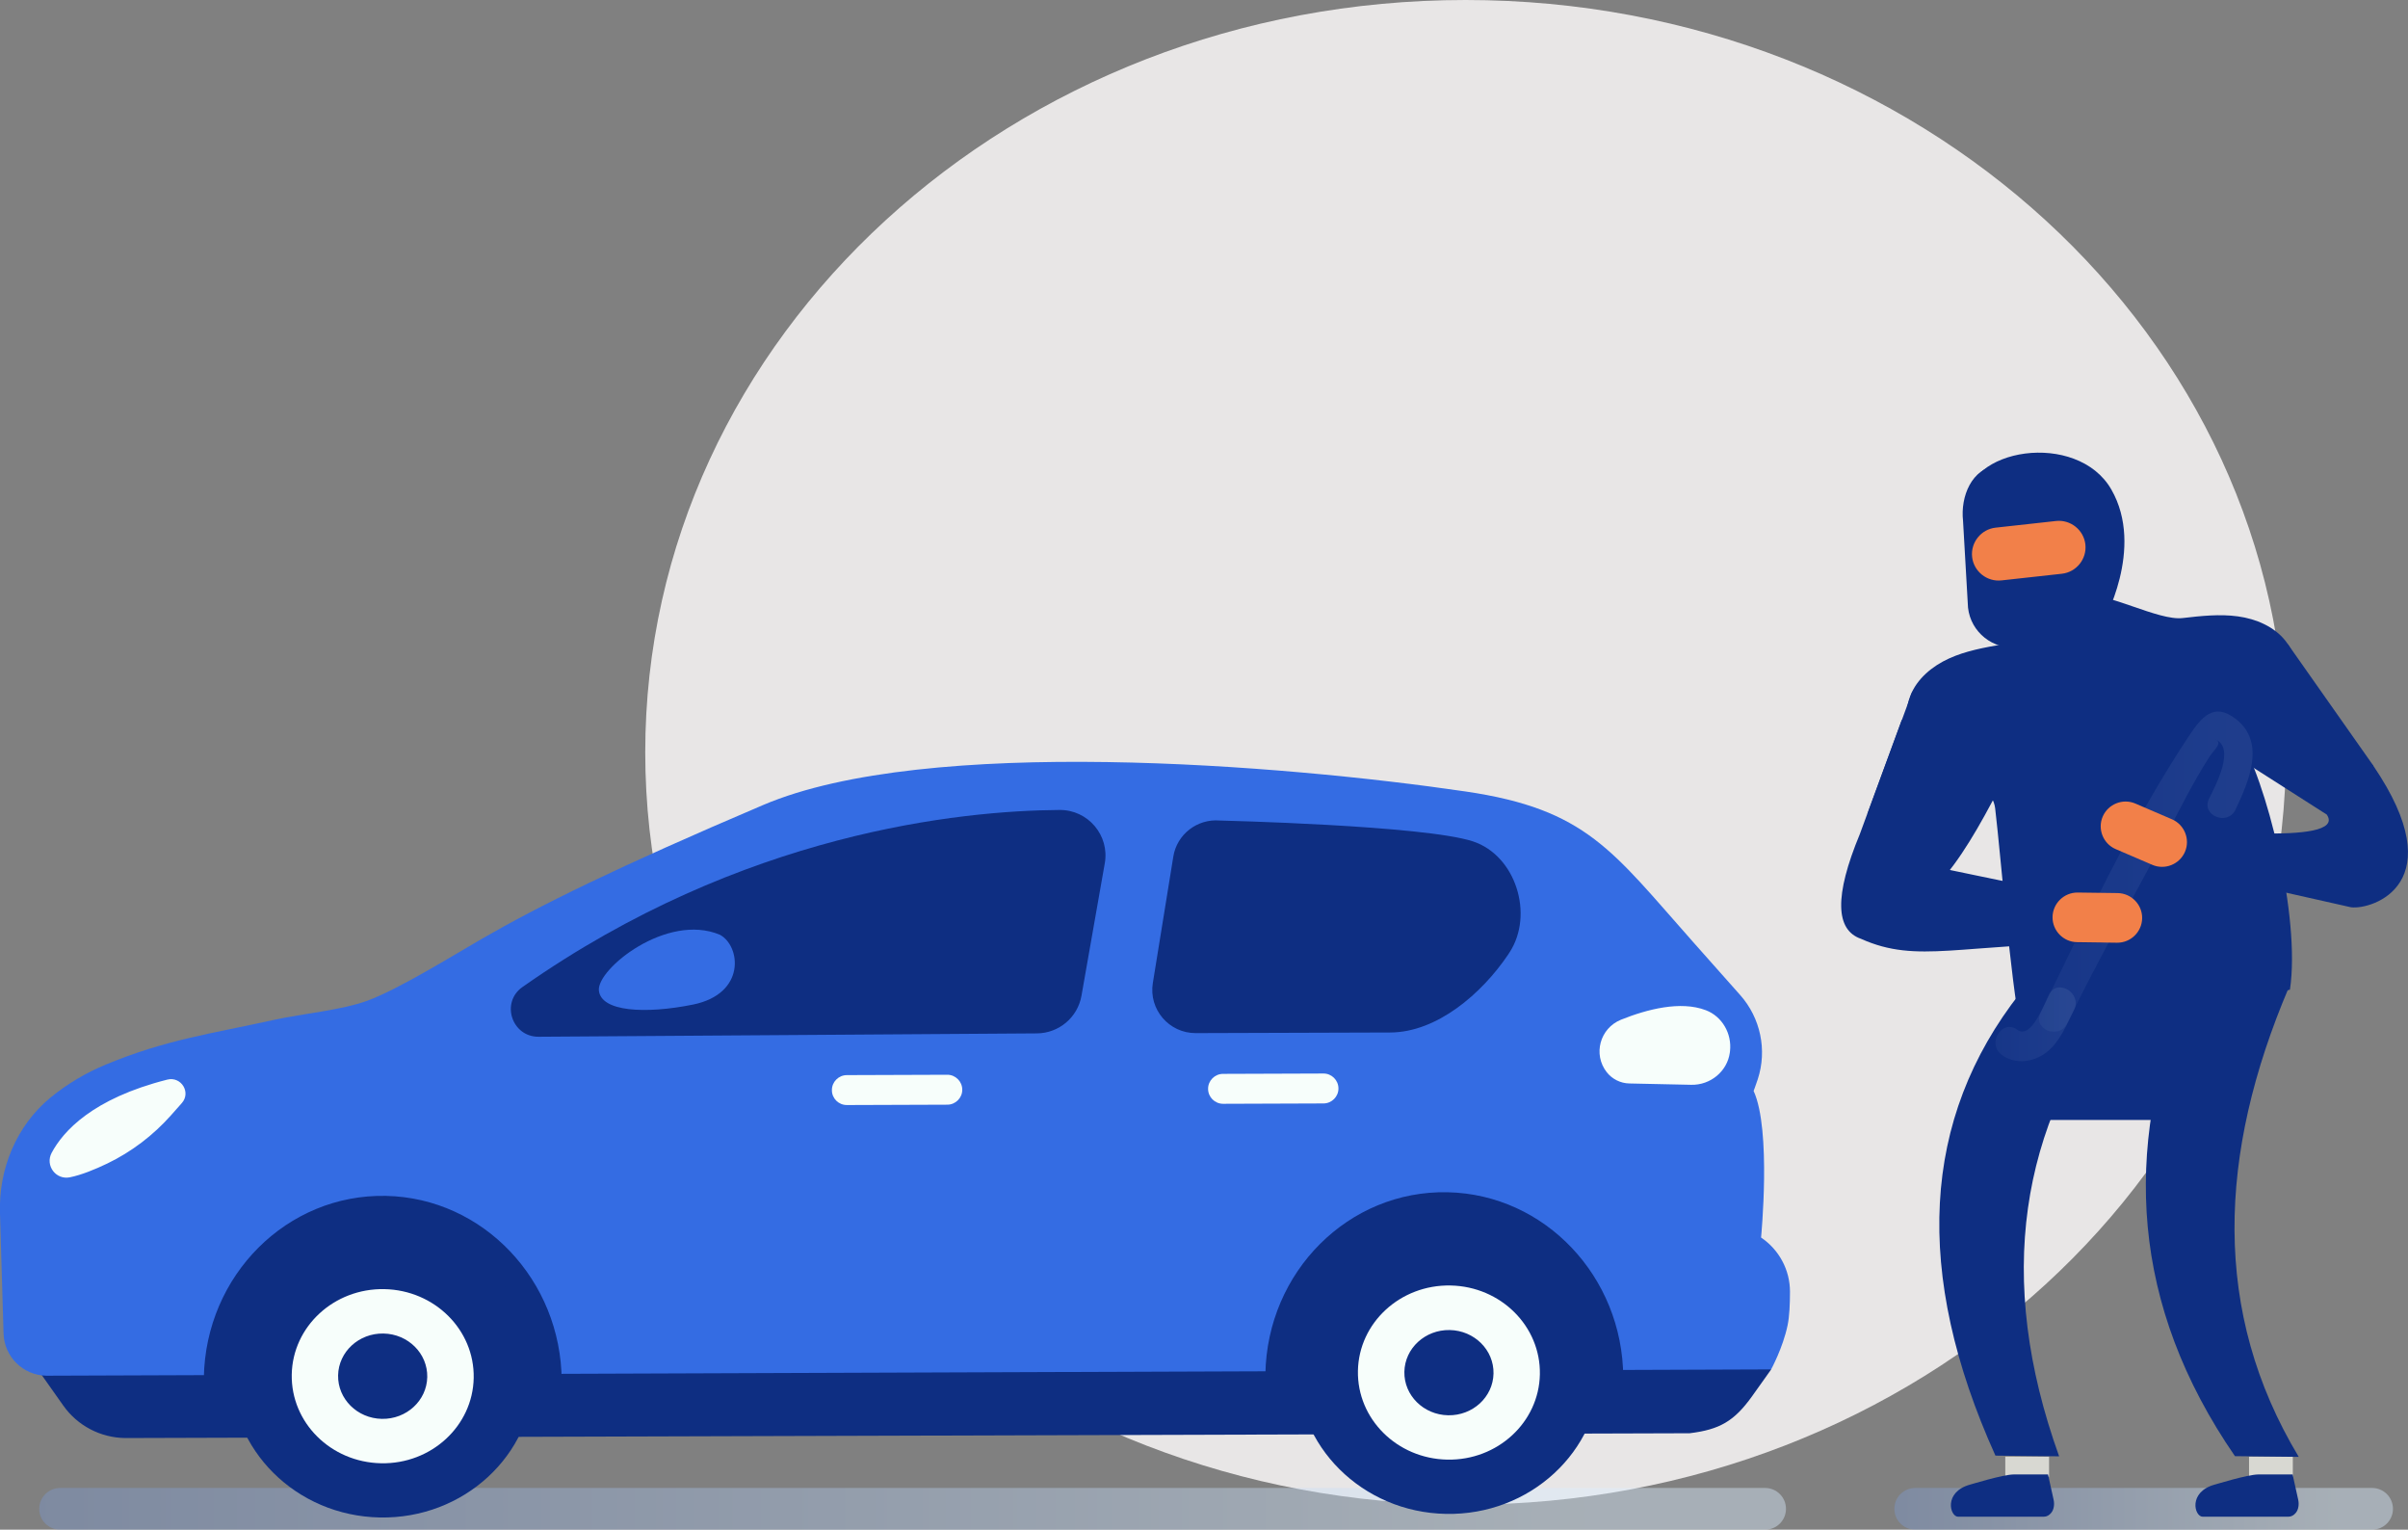 <svg width="633" height="402" viewBox="0 0 633 402" fill="none" xmlns="http://www.w3.org/2000/svg">
<rect x="0" y="0" width="633" height="402" fill="#808080" stroke="none"/>
<g clip-path="url(#clip0_351_1112)">
<path d="M385.264 395.419C504.362 395.419 600.91 306.901 600.91 197.71C600.91 88.518 504.362 0 385.264 0C266.165 0 169.617 88.518 169.617 197.71C169.617 306.901 266.165 395.419 385.264 395.419Z" fill="#E8E6E6"/>
<path d="M550.834 146.438C549.712 146.929 552.542 138.901 551.419 139.391L543.093 141.934C542.368 135.447 536.497 130.803 530.018 131.526L524.873 122.378C518.371 123.102 515.307 130.406 516.032 136.894L517.341 159.694C518.066 166.181 523.937 170.825 530.439 170.102C533.62 169.705 536.497 171.969 536.918 175.119C537.456 179.39 534.205 181.117 533.41 181.724L555.349 179.647C553.197 167.395 551.77 159.67 550.834 146.438Z" fill="#0E2E82"/>
<path d="M552.682 163.824C552.682 163.824 563.956 144.151 554.998 128.609C546.04 113.067 516.359 117.594 516.616 132.95C516.874 148.305 537.994 141.188 537.994 141.188C537.994 141.188 547.303 142.565 550.25 151.479L552.682 163.824Z" fill="#0E2E82"/>
<path opacity="0.43" d="M15.811 402H463.991C467.032 402 469.488 399.55 469.488 396.516C469.488 393.482 467.032 391.032 463.991 391.032H15.811C12.771 391.032 10.315 393.482 10.315 396.516C10.291 399.55 12.771 402 15.811 402Z" fill="url(#paint0_linear_351_1112)"/>
<path d="M7.087 355.863L16.63 369.375C20.372 374.673 26.43 377.846 32.932 377.916L414.243 376.75L444.157 376.656C452.063 375.699 455.875 373.459 460.53 366.995L465.582 359.9L398.736 308.746L169.851 296.098L25.681 317.171L7.087 355.863Z" fill="#0E2E82"/>
<path d="M465.581 359.877C465.581 359.877 468.669 354.23 469.908 348.302C470.4 345.968 470.54 342.631 470.54 339.457C470.54 333.74 467.686 328.419 462.938 325.222C462.938 325.222 465.698 296.938 460.974 286.693C460.974 286.693 461.465 285.479 462.073 283.612C464.576 275.958 462.798 267.51 457.442 261.489L445.093 247.58C423.785 223.567 417.073 212.668 385.264 208.001C337.176 200.953 243.62 193.252 200.631 211.548C162.133 227.931 141.62 238.082 126.675 246.717C119.073 251.104 104.853 259.925 96.643 262.959C89.861 265.456 79.429 266.413 72.366 267.953C55.455 271.687 43.691 273.181 27.833 279.762C22.57 281.932 17.682 284.849 13.332 288.396C4.304 295.794 -0.421 307.253 1.3249e-05 318.921L0.936 350.496C1.146 356.587 6.081 361.441 12.186 361.534L465.581 359.877Z" fill="#346CE3"/>
<path d="M426.124 267.977C432.93 265.246 441.748 262.936 448.414 265.48C452.717 267.113 455.29 271.641 454.776 276.215C454.752 276.355 454.752 276.471 454.729 276.611C454.051 281.582 449.607 285.199 444.578 285.083L428.299 284.732C425.984 284.686 423.809 283.589 422.382 281.792C418.686 277.078 420.581 270.217 426.124 267.977Z" fill="#F7FEFB"/>
<path d="M13.987 303.192C16.91 297.708 24.488 289.12 44.112 284.172C47.293 283.379 49.632 287.136 47.433 289.587C46.474 290.66 45.515 291.757 44.58 292.807C39.925 298.035 34.312 302.305 28.02 305.339C24.769 306.903 21.261 308.326 18.29 308.933C14.969 309.61 12.42 306.156 13.987 303.192Z" fill="#F7FEFB" stroke="#F7FEFB" stroke-width="0.938" stroke-miterlimit="10"/>
<path d="M387.205 221.116C374.341 216.892 320.616 215.632 320.616 215.632C314.699 215.142 309.366 219.273 308.43 225.13L303.051 258.338C301.928 265.246 307.284 271.524 314.325 271.5L365.453 271.337C377.755 271.29 389.52 261.116 396.396 250.941C396.56 250.707 396.724 250.474 396.864 250.217C403.273 240.299 398.455 224.827 387.205 221.116Z" fill="#0E2E82"/>
<path d="M278.54 212.855C252.695 213.042 195.322 218.666 137.34 259.389C131.563 263.449 134.534 272.504 141.597 272.457L272.576 271.571C278.376 271.524 283.288 267.37 284.293 261.676L290.421 226.857C291.708 219.53 286.024 212.809 278.54 212.855Z" fill="#0E2E82"/>
<path d="M157.431 260.276C156.916 254.628 175.3 239.809 189.217 245.643C194.69 248.514 196.233 261.162 182.13 264.01C169.734 266.507 157.946 265.923 157.431 260.276Z" fill="#346CE3"/>
<path d="M222.639 290.403L249.022 290.31C251.197 290.31 252.975 288.513 252.952 286.366C252.952 284.196 251.151 282.422 248.999 282.446L222.616 282.539C220.441 282.539 218.663 284.336 218.687 286.483C218.663 288.653 220.464 290.427 222.639 290.403Z" fill="#F7FEFB"/>
<path d="M321.529 290.077L347.911 289.983C350.087 289.983 351.864 288.186 351.841 286.039C351.841 283.869 350.04 282.095 347.888 282.119L321.505 282.212C319.33 282.212 317.553 284.009 317.576 286.156C317.576 288.326 319.353 290.077 321.529 290.077Z" fill="#F7FEFB"/>
<path d="M332.638 362.234C332.638 361.861 332.615 361.487 332.638 361.091C333.106 334.16 354.53 312.783 380.516 313.32C406.127 313.857 426.569 335.513 426.709 361.907L332.638 362.234Z" fill="#0E2E82"/>
<path d="M53.584 363.191C53.584 362.817 53.561 362.444 53.584 362.047C54.052 335.117 75.476 313.74 101.461 314.277C127.072 314.814 147.514 336.47 147.655 362.864L53.584 363.191Z" fill="#0E2E82"/>
<path d="M420.718 360.458C421.119 339.39 403.594 321.972 381.574 321.554C359.555 321.137 341.379 337.878 340.978 358.946C340.576 380.015 358.102 397.433 380.121 397.85C402.141 398.268 420.317 381.527 420.718 360.458Z" fill="#0E2E82"/>
<path d="M404.793 361.161C404.559 373.786 393.66 383.844 380.445 383.587C367.231 383.331 356.729 372.899 356.963 360.25C357.197 347.625 368.096 337.567 381.311 337.824C394.526 338.08 405.027 348.535 404.793 361.161Z" fill="#F7FEFB"/>
<path d="M392.604 360.957C392.723 354.772 387.574 349.657 381.104 349.533C374.633 349.409 369.292 354.323 369.173 360.508C369.054 366.693 374.202 371.808 380.673 371.932C387.143 372.056 392.485 367.142 392.604 360.957Z" fill="#0E2E82"/>
<path d="M140.455 361.399C140.857 340.33 123.331 322.912 101.312 322.495C79.292 322.077 61.116 338.818 60.715 359.887C60.314 380.955 77.839 398.373 99.859 398.791C121.878 399.208 140.054 382.467 140.455 361.399Z" fill="#0E2E82"/>
<path d="M124.523 362.117C124.289 374.743 113.39 384.801 100.175 384.544C86.96 384.287 76.458 373.856 76.692 361.207C76.926 348.582 87.826 338.524 101.04 338.781C114.232 339.037 124.757 349.469 124.523 362.117Z" fill="#F7FEFB"/>
<path d="M112.314 361.884C112.197 368.068 106.865 372.992 100.386 372.876C93.907 372.759 88.761 367.625 88.878 361.441C88.995 355.256 94.328 350.332 100.807 350.449C107.286 350.566 112.431 355.7 112.314 361.884Z" fill="#0E2E82"/>
<path opacity="0.43" d="M623.551 402H503.472C500.431 402 497.976 399.55 497.976 396.516C497.976 393.482 500.431 391.032 503.472 391.032H623.551C626.592 391.032 629.048 393.482 629.048 396.516C629.048 399.55 626.592 402 623.551 402Z" fill="url(#paint1_linear_351_1112)"/>
<path d="M587.462 258.479H537.175V294.324H587.462V258.479Z" fill="#0E2E82"/>
<path d="M591.216 388.101H602.724V382.803H591.216V388.101Z" fill="#D8D8D2"/>
<path d="M527.139 388.101H538.646V382.803H527.139V388.101Z" fill="#D8D8D2"/>
<path d="M529.363 387.484H538.368L539.842 394.135C540.099 395.326 539.935 396.679 539.234 397.543C538.719 398.196 538.041 398.593 537.245 398.593H514.745C512.547 398.593 510.863 392.082 517.903 390.145C517.95 390.168 526.51 387.484 529.363 387.484Z" fill="#0E2E82"/>
<path d="M593.659 387.484H602.664L604.138 394.135C604.395 395.326 604.231 396.679 603.53 397.543C603.015 398.196 602.337 398.593 601.542 398.593H579.041C576.819 398.593 575.159 392.082 582.199 390.145C582.246 390.168 590.806 387.484 593.659 387.484Z" fill="#0E2E82"/>
<path d="M531.048 260.952C505.086 294.021 502.887 334.533 524.546 382.537L541.292 382.724C524.429 335.817 530.977 295.957 557.267 262.026L531.048 260.952Z" fill="#0E2E82"/>
<path d="M574.458 260.859C558.062 302.258 560.167 342.958 587.509 382.677L604.279 382.864C581.381 344.801 583.018 303.308 601.683 259.482L574.458 260.859Z" fill="#0E2E82"/>
<path d="M604.793 177.99C603.974 174.606 602.969 171.199 600.817 168.445C597.87 164.688 593.075 162.634 588.28 161.981C583.486 161.327 578.597 161.864 573.756 162.424C567.347 163.171 554.132 155.61 547.56 156.38C547.42 156.403 545.549 165.948 545.432 165.971C539.093 167.092 532.755 168.212 526.393 169.332C521.622 170.172 516.757 171.036 512.36 173.042C507.939 175.049 503.94 178.363 502.185 182.821C500.922 186.064 500.922 189.635 501.11 193.112C501.273 196.333 501.601 199.53 502.045 202.727C502.63 206.904 506.91 209.495 510.933 208.211L515.564 206.717C519.68 205.387 523.984 208.141 524.475 212.435C526.136 226.577 528.334 255.981 531.211 270.917C538.205 270.614 549.455 268.817 557.547 267.603C566.318 266.6 593.403 262.236 601.963 260.089C604.84 241.023 595.648 204.407 588.374 193.369C586.246 190.148 590.502 189.472 594.315 188.888L606.337 187.021C607.132 189.542 606.196 183.731 604.793 177.99Z" fill="#0E2E82"/>
<path d="M580.585 194.232L611.646 214.069C617.563 222.727 572.235 217.452 572.235 217.452L570.949 227.837L618.031 238.432C623.644 239.132 644.952 232.225 623.878 201.233L592.303 174.723L580.585 194.232Z" fill="#0E2E82"/>
<path d="M601.518 169.425L623.902 201.233L611.131 213.439L581.661 187.441L598.057 166.392L601.518 169.425Z" fill="#0E2E82"/>
<path d="M502.7 181.724L490.912 213.835L499.005 238.386C510.419 237.452 521.271 216.122 531.469 195.236L502.7 181.724Z" fill="#0E2E82"/>
<g opacity="0.43">
<g opacity="0.43">
<path opacity="0.43" d="M587.649 212.785C591.11 205.481 595.694 195.143 587.789 188.982C581.918 184.408 578.714 188.445 575.299 193.579C560.471 215.959 548.121 242.143 536.403 266.18C534.275 270.52 541.268 273.298 543.373 268.98C551.583 252.131 560.892 235.819 569.569 219.226C573.147 212.388 576.632 205.387 580.796 198.9C582.105 196.869 584.585 195.119 582.105 194.209C588.023 196.356 582.152 206.858 580.655 209.985C578.62 214.349 585.59 217.126 587.649 212.785Z" fill="url(#paint2_linear_351_1112)"/>
</g>
</g>
<path d="M521.575 213.929L511.4 229.844C509.108 231.921 509.903 227.044 512.57 228.631L549.431 236.285L552.963 247.814C515.072 247.907 504.196 253.438 489.204 246.717C482.491 244.407 482.141 235.492 488.9 219.203L499.94 189.145L521.575 213.929Z" fill="#0E2E82"/>
<path d="M539.561 240.999C539.514 244.593 542.415 247.557 546.016 247.604L556.495 247.744C560.097 247.79 563.067 244.897 563.114 241.303C563.161 237.709 560.26 234.745 556.658 234.698L546.18 234.558C542.602 234.512 539.608 237.405 539.561 240.999Z" fill="#F28049"/>
<path d="M552.752 214.582C554.179 211.291 558.038 209.751 561.336 211.175L570.949 215.305C574.247 216.729 575.791 220.58 574.364 223.87C572.937 227.161 569.078 228.701 565.78 227.277L556.167 223.147C552.869 221.746 551.326 217.872 552.752 214.582Z" fill="#F28049"/>
<path d="M526.136 152.529L542.017 150.779C545.829 150.359 548.612 146.882 548.191 143.078C547.77 139.274 544.285 136.497 540.473 136.917L524.592 138.667C520.779 139.087 517.996 142.565 518.417 146.368C518.838 150.172 522.323 152.949 526.136 152.529Z" fill="#F28049"/>
<g opacity="0.43">
<g opacity="0.43">
<path opacity="0.43" d="M538.602 261.396C537.479 263.566 533.948 273.321 530.322 270.637C526.299 267.65 522.206 274.254 526.206 277.218C529.761 279.855 534.696 279.155 538.041 276.495C541.526 273.718 543.233 269.33 545.198 265.48C547.466 261.069 540.871 256.938 538.602 261.396Z" fill="url(#paint3_linear_351_1112)"/>
</g>
</g>
</g>
<defs>
<linearGradient id="paint0_linear_351_1112" x1="10.301" y1="396.513" x2="469.477" y2="396.513" gradientUnits="userSpaceOnUse">
<stop stop-color="#7C98CC"/>
<stop offset="0.891" stop-color="#DBEEFF"/>
</linearGradient>
<linearGradient id="paint1_linear_351_1112" x1="497.977" y1="396.513" x2="629.048" y2="396.513" gradientUnits="userSpaceOnUse">
<stop stop-color="#7C98CC"/>
<stop offset="0.891" stop-color="#DBEEFF"/>
</linearGradient>
<linearGradient id="paint2_linear_351_1112" x1="536.014" y1="229.075" x2="592.168" y2="229.075" gradientUnits="userSpaceOnUse">
<stop stop-color="#7C98CC"/>
<stop offset="0.891" stop-color="#DBEEFF"/>
</linearGradient>
<linearGradient id="paint3_linear_351_1112" x1="524.569" y1="269.184" x2="545.669" y2="269.184" gradientUnits="userSpaceOnUse">
<stop stop-color="#7C98CC"/>
<stop offset="0.891" stop-color="#DBEEFF"/>
</linearGradient>
<clipPath id="clip0_351_1112">
<rect width="633" height="402" fill="white"/>
</clipPath>
</defs>
</svg>
